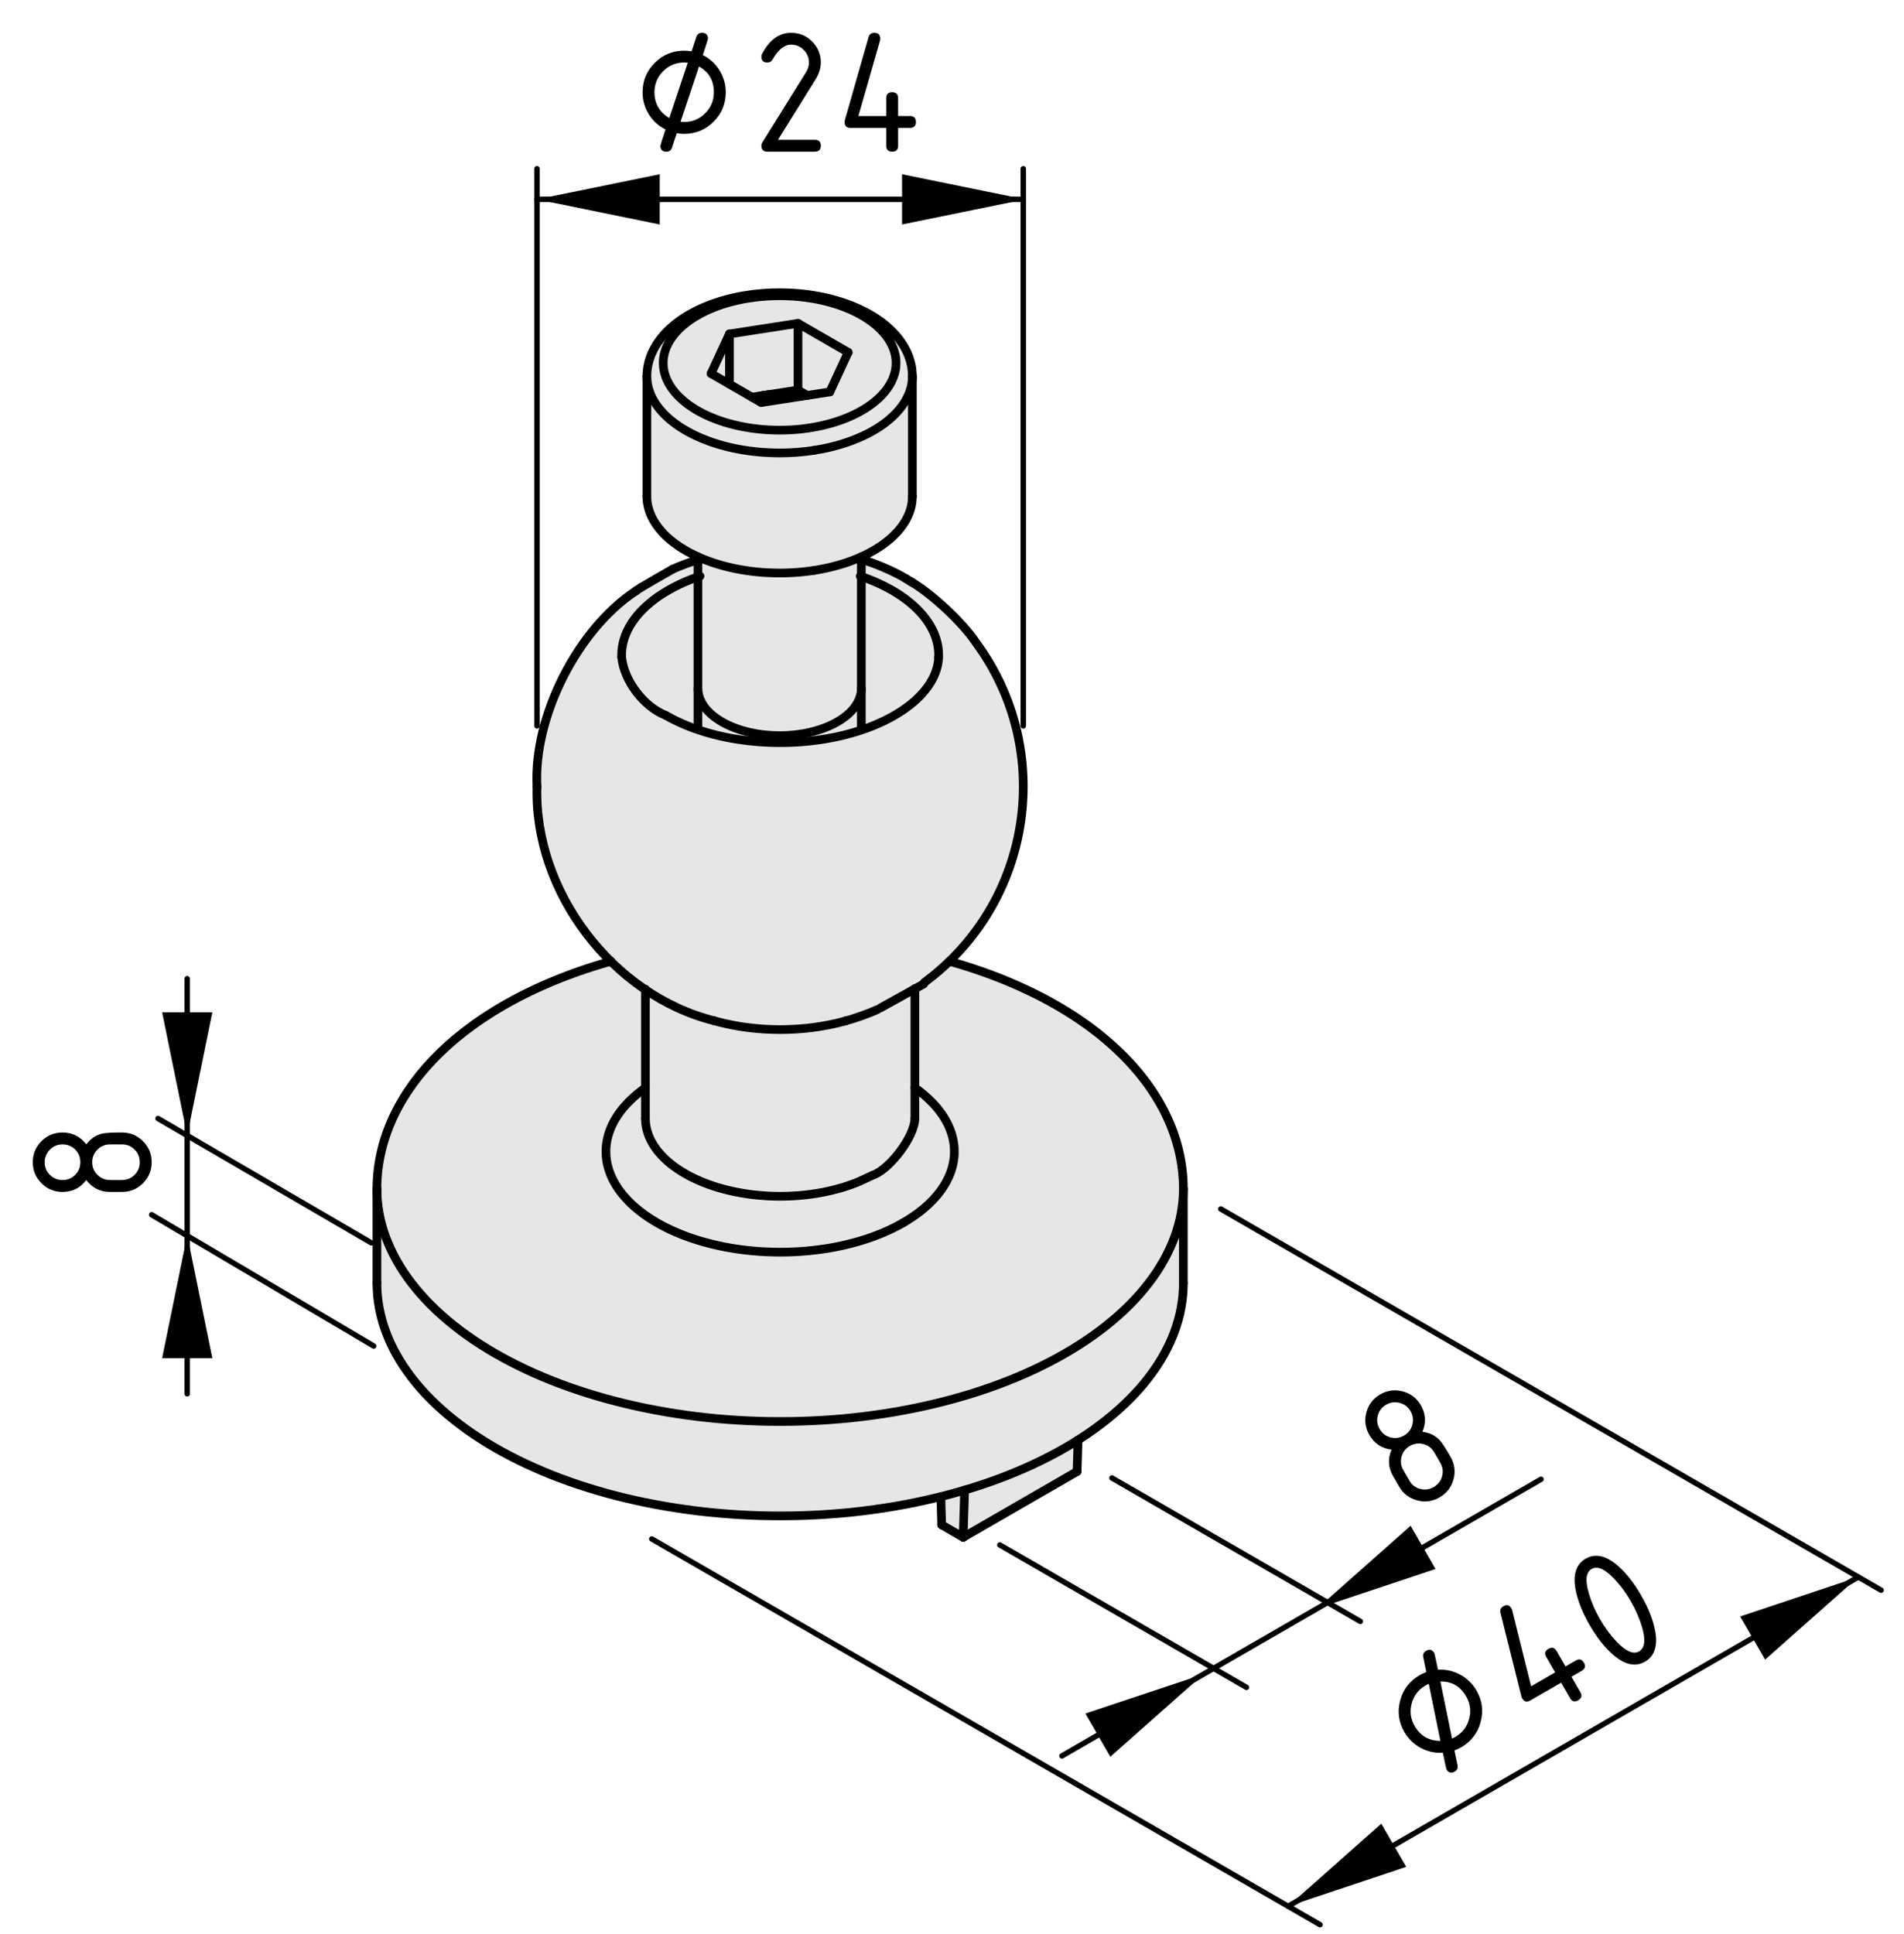 <?xml version="1.0" encoding="utf-8"?>
<!-- Generator: Adobe Illustrator 24.0.2, SVG Export Plug-In . SVG Version: 6.00 Build 0)  -->
<svg version="1.1" xmlns="http://www.w3.org/2000/svg" xmlns:xlink="http://www.w3.org/1999/xlink" x="0px" y="0px"
	 viewBox="0 0 87.764 89.124" style="enable-background:new 0 0 87.764 89.124;" xml:space="preserve">
<style type="text/css">
	.st0{fill:#E6E6E6;}
	.st1{fill:none;stroke:#000000;stroke-width:0.25;stroke-linecap:round;stroke-linejoin:round;}
	.st2{fill:none;stroke:#000000;stroke-width:0.4;stroke-linecap:round;stroke-linejoin:round;}
</style>
<g id="Grauhinterlegung">
	<path class="st0" d="M35.71,13.66c2.063-0.062,4.5,0.667,5.625,2.083
		s0.646,1.834,0.646,2.334s0.021,2.125,0.021,2.125l0.083,3c0,0-0.291,1-0.75,1.416
		c-0.458,0.417-1.583,1.125-1.583,1.125v0.009c0,0,3.542,1.501,4.583,2.959
		c1.042,1.458,2.126,3.208,2.459,4.625c0.333,1.416,0.375,3.374,0.208,4.666
		s-1.042,3.833-1.625,4.5c-0.584,0.667-1.542,1.897-1.542,1.897s2.771,0.75,4.146,1.5
		s4.98,3.603,5.688,5.228s0.958,2.959,0.958,3.542s-0.167,1.708-0.167,1.708
		l0.104,2.772c0,0-0.02,1.751-0.603,2.667c-0.583,0.916-1.585,2.437-2.626,3.353
		s-1.708,1.291-1.708,1.291l0.083,1.25l-5.271,3.147l-1.041-0.625l0.041-1.291
		c0,0-3.812,1.144-8.229,0.894s-8.375-1-10.75-2.25s-4.917-2.666-6.083-4.958
		c-1.167-2.292-1.042-3.334-1.042-4.542s0-2.625,0-2.625s-0.125-1.874,0.375-3.166
		s1.917-3.312,3.292-4.437s3.75-2.438,4.833-2.855s2.208-0.75,2.208-0.75
		s-1.874-2.084-2.458-3.667c-0.583-1.583-1.208-3.417-0.708-6.125
		s1.833-5.125,2.958-6.041c1.125-0.917,2.334-1.625,3-2.042
		c0.667-0.416,1.354-0.666,1.354-0.666l0.021,0.032c0,0-0.687-0.062-1.479-0.979
		c-0.791-0.917-0.771-1.312-0.771-1.312l-0.083-5.875c0,0,0.062-1.521,1.104-2.313
		C32.023,14.472,33.648,13.722,35.71,13.66z"/>
</g>
<g id="Bemaßung">
	<polygon points="60.725,74.127 66.169,72.311 65.021,70.32 	"/>
	<polygon points="55.475,77.158 50.031,78.974 51.18,80.964 	"/>
	<line class="st1" x1="51.255" y1="68.117" x2="62.706" y2="74.728"/>
	<line class="st1" x1="46.086" y1="71.203" x2="57.456" y2="77.766"/>
	<line class="st1" x1="48.949" y1="80.925" x2="71.035" y2="68.175"/>
	<g>
		<path d="M66.359,69.009c-0.328,0.189-0.674,0.235-1.039,0.138
			s-0.642-0.311-0.831-0.639l-0.274-0.475c-0.227-0.393-0.251-0.801-0.073-1.223
			c-0.454-0.058-0.796-0.282-1.022-0.676c-0.189-0.328-0.235-0.674-0.138-1.039
			c0.099-0.364,0.312-0.642,0.64-0.831s0.675-0.235,1.039-0.138
			c0.365,0.098,0.642,0.311,0.831,0.639c0.228,0.393,0.252,0.801,0.073,1.223
			c0.328,0.041,0.594,0.17,0.799,0.388c0.103,0.11,0.268,0.364,0.498,0.763
			c0.189,0.328,0.235,0.674,0.138,1.039C66.901,68.542,66.688,68.819,66.359,69.009z
			 M64.717,66.162c0.198-0.114,0.327-0.28,0.385-0.498
			c0.059-0.217,0.031-0.426-0.084-0.625c-0.113-0.196-0.279-0.324-0.499-0.382
			c-0.22-0.06-0.427-0.032-0.624,0.081c-0.199,0.115-0.328,0.281-0.386,0.498
			c-0.058,0.218-0.03,0.426,0.085,0.625s0.281,0.328,0.498,0.386
			C64.31,66.306,64.518,66.277,64.717,66.162z M66.086,68.534
			c0.199-0.114,0.328-0.28,0.386-0.498c0.059-0.217,0.03-0.425-0.085-0.624
			L66.113,66.938C66,66.74,65.834,66.613,65.614,66.555s-0.427-0.031-0.624,0.082
			c-0.199,0.114-0.328,0.28-0.386,0.498c-0.058,0.217-0.03,0.426,0.085,0.624
			l0.274,0.476c0.114,0.198,0.28,0.327,0.498,0.385
			C65.68,68.678,65.887,68.649,66.086,68.534z"/>
	</g>
	<line class="st1" x1="47.168" y1="33.455" x2="47.168" y2="7.775"/>
	<line class="st1" x1="24.753" y1="33.455" x2="24.753" y2="7.775"/>
	<line class="st1" x1="47.168" y1="9.188" x2="24.753" y2="9.188"/>
	<g>
		<path d="M31.196,6.141l-0.22,0.664c-0.042,0.124-0.129,0.187-0.262,0.187
			c-0.183,0-0.274-0.092-0.274-0.273c0-0.025,0.079-0.275,0.237-0.752
			c-0.327-0.163-0.585-0.398-0.774-0.705c-0.189-0.308-0.284-0.644-0.284-1.009
			c0-0.531,0.187-0.983,0.561-1.357c0.373-0.373,0.826-0.56,1.357-0.56
			c0.097,0,0.21,0.009,0.34,0.028l0.22-0.664
			c0.042-0.124,0.129-0.187,0.262-0.187c0.183,0,0.274,0.092,0.274,0.273
			c0,0.025-0.079,0.275-0.237,0.752c0.324,0.163,0.581,0.398,0.772,0.707
			c0.19,0.309,0.286,0.645,0.286,1.007c0,0.531-0.187,0.983-0.561,1.357
			c-0.373,0.373-0.826,0.56-1.357,0.56C31.417,6.169,31.304,6.16,31.196,6.141z
			 M30.851,5.438l0.851-2.548c-0.072-0.006-0.127-0.009-0.166-0.009
			c-0.379,0-0.702,0.134-0.969,0.401c-0.267,0.267-0.4,0.59-0.4,0.969
			C30.167,4.772,30.395,5.168,30.851,5.438z M31.37,5.613
			c0.066,0.006,0.122,0.009,0.166,0.009c0.379,0,0.702-0.134,0.969-0.401
			c0.267-0.267,0.4-0.59,0.4-0.969c0-0.54-0.229-0.936-0.685-1.187
			L31.37,5.613z"/>
		<path d="M36.467,1.513c0.379,0,0.702,0.134,0.969,0.4
			c0.267,0.268,0.4,0.59,0.4,0.969c0,0.261-0.083,0.523-0.249,0.789
			l-1.727,2.772H37.562c0.183,0,0.274,0.091,0.274,0.274
			c0,0.182-0.091,0.273-0.274,0.273h-2.191c-0.183,0-0.274-0.091-0.274-0.273
			c0-0.056,0.015-0.108,0.046-0.158l2.008-3.225
			c0.091-0.147,0.137-0.298,0.137-0.453c0-0.227-0.08-0.42-0.241-0.58
			c-0.161-0.161-0.354-0.241-0.581-0.241c-0.31,0-0.596,0.229-0.859,0.688
			c-0.05,0.089-0.129,0.133-0.237,0.133c-0.183,0-0.274-0.091-0.274-0.273
			c0-0.041,0.008-0.079,0.025-0.112C35.462,1.841,35.911,1.513,36.467,1.513z"/>
		<path d="M38.932,5.622c0-0.031,0.003-0.056,0.008-0.075l1.096-3.835
			c0.039-0.133,0.127-0.199,0.266-0.199c0.183,0,0.274,0.092,0.274,0.274
			c0,0.025-0.003,0.052-0.01,0.079l-0.999,3.481h1.283V4.526
			c0-0.184,0.091-0.274,0.274-0.274s0.274,0.091,0.274,0.274v0.821h0.548
			c0.183,0,0.274,0.091,0.274,0.274c0,0.182-0.091,0.273-0.274,0.273h-0.548v0.822
			c0,0.182-0.091,0.273-0.274,0.273s-0.274-0.092-0.274-0.273V5.896h-1.644
			C39.023,5.896,38.932,5.804,38.932,5.622z"/>
	</g>
	<polygon points="85.657,72.682 80.214,74.498 81.362,76.487 	"/>
	<polygon points="59.375,87.855 64.819,86.039 63.67,84.049 	"/>
	<line class="st1" x1="56.271" y1="55.719" x2="86.709" y2="73.288"/>
	<line class="st1" x1="30.043" y1="70.925" x2="60.846" y2="88.704"/>
	<line class="st1" x1="85.657" y1="72.682" x2="59.375" y2="87.855"/>
	<g>
		<path d="M67.044,80.672l0.142,0.685c0.025,0.128-0.019,0.226-0.133,0.292
			c-0.158,0.092-0.283,0.058-0.375-0.1c-0.012-0.021-0.069-0.277-0.17-0.77
			c-0.365,0.022-0.706-0.053-1.023-0.224c-0.318-0.171-0.568-0.415-0.751-0.731
			c-0.266-0.46-0.33-0.945-0.192-1.455c0.136-0.51,0.435-0.898,0.895-1.164
			c0.084-0.048,0.188-0.098,0.309-0.146L65.604,76.375
			c-0.026-0.129,0.018-0.227,0.133-0.293c0.158-0.091,0.283-0.057,0.374,0.101
			c0.013,0.021,0.069,0.277,0.171,0.769c0.362-0.02,0.702,0.055,1.022,0.227
			c0.319,0.172,0.569,0.416,0.751,0.729c0.266,0.461,0.33,0.945,0.193,1.457
			c-0.137,0.509-0.436,0.896-0.896,1.162C67.25,80.585,67.146,80.635,67.044,80.672z
			 M66.395,80.236l-0.537-2.633c-0.064,0.031-0.115,0.057-0.148,0.075
			c-0.328,0.189-0.541,0.467-0.639,0.833c-0.098,0.364-0.052,0.711,0.138,1.039
			C65.469,80.001,65.863,80.229,66.395,80.236z M66.932,80.128
			c0.061-0.028,0.109-0.054,0.147-0.076c0.328-0.189,0.542-0.467,0.639-0.832
			c0.099-0.364,0.052-0.711-0.138-1.039c-0.27-0.468-0.666-0.696-1.186-0.685
			L66.932,80.128z"/>
		<path d="M70.163,78.271c-0.016-0.027-0.024-0.049-0.03-0.069l-0.969-3.869
			c-0.033-0.134,0.011-0.235,0.131-0.305c0.158-0.092,0.283-0.058,0.374,0.101
			c0.013,0.021,0.022,0.046,0.031,0.073l0.876,3.515l1.11-0.642l-0.411-0.711
			c-0.092-0.159-0.058-0.284,0.101-0.375S71.658,75.931,71.75,76.09l0.411,0.712
			l0.475-0.274c0.157-0.091,0.282-0.059,0.374,0.101
			c0.091,0.157,0.058,0.282-0.1,0.374l-0.475,0.273l0.41,0.713
			c0.092,0.157,0.059,0.282-0.1,0.373c-0.158,0.092-0.283,0.058-0.375-0.1
			l-0.41-0.712l-1.424,0.821C70.379,78.463,70.254,78.429,70.163,78.271z"/>
		<path d="M75.646,73.523c0.326,0.566,0.539,1.096,0.638,1.588
			c0.146,0.721-0.007,1.211-0.454,1.47c-0.449,0.259-0.948,0.146-1.499-0.338
			c-0.377-0.331-0.729-0.782-1.058-1.35c-0.327-0.567-0.541-1.099-0.64-1.59
			c-0.144-0.72,0.009-1.208,0.456-1.467c0.449-0.259,0.949-0.146,1.501,0.341
			C74.968,72.51,75.319,72.958,75.646,73.523z M75.172,73.798
			c-0.227-0.394-0.482-0.738-0.768-1.038c-0.43-0.451-0.776-0.602-1.04-0.449
			c-0.261,0.151-0.304,0.527-0.126,1.127c0.119,0.404,0.289,0.799,0.51,1.182
			c0.226,0.391,0.481,0.737,0.768,1.038c0.43,0.452,0.776,0.602,1.04,0.449
			c0.264-0.151,0.308-0.526,0.131-1.126C75.569,74.583,75.397,74.188,75.172,73.798
			z"/>
	</g>
	<polygon points="8.63,52.323 9.788,46.655 7.473,46.655 	"/>
	<polygon points="8.63,56.927 7.473,62.595 9.788,62.595 	"/>
	<line class="st1" x1="17.116" y1="57.28" x2="7.282" y2="51.549"/>
	<line class="st1" x1="17.227" y1="62.034" x2="6.991" y2="55.986"/>
	<line class="st1" x1="8.63" y1="45.105" x2="8.63" y2="64.236"/>
	<g>
		<path d="M6.991,53.564c0,0.379-0.134,0.701-0.4,0.969
			c-0.268,0.268-0.59,0.4-0.969,0.4H5.073c-0.453,0-0.818-0.183-1.096-0.548
			c-0.276,0.365-0.642,0.548-1.096,0.548c-0.379,0-0.701-0.133-0.969-0.4
			c-0.267-0.268-0.4-0.59-0.4-0.969s0.134-0.703,0.4-0.97
			c0.268-0.267,0.59-0.4,0.969-0.4c0.454,0,0.819,0.183,1.096,0.548
			c0.199-0.263,0.444-0.429,0.735-0.498c0.146-0.033,0.449-0.05,0.909-0.05
			c0.379,0,0.701,0.134,0.969,0.4C6.857,52.861,6.991,53.186,6.991,53.564z
			 M3.704,53.564c0-0.23-0.079-0.424-0.238-0.584
			c-0.159-0.158-0.354-0.238-0.584-0.238c-0.227,0-0.42,0.08-0.58,0.24
			c-0.161,0.161-0.241,0.354-0.241,0.582c0,0.229,0.079,0.424,0.238,0.582
			c0.159,0.16,0.354,0.239,0.583,0.239c0.23,0,0.425-0.079,0.584-0.239
			C3.625,53.988,3.704,53.793,3.704,53.564z M6.443,53.564
			c0-0.23-0.079-0.424-0.238-0.584c-0.159-0.158-0.354-0.238-0.583-0.238H5.073
			c-0.227,0-0.42,0.08-0.58,0.24c-0.161,0.161-0.241,0.354-0.241,0.582
			c0,0.229,0.079,0.424,0.238,0.582c0.159,0.16,0.354,0.239,0.583,0.239h0.549
			c0.229,0,0.424-0.079,0.583-0.239C6.364,53.988,6.443,53.793,6.443,53.564z"/>
	</g>
	<polygon points="24.742,9.188 30.41,10.346 30.41,8.031 	"/>
	<polygon points="47.248,9.188 41.58,8.031 41.58,10.346 	"/>
</g>
<g id="Ebene_1">
	<g id="ARC">
		<path class="st2" d="M29.308,27.237c-2.687,1.762-4.733,5.811-4.555,9.019"/>
	</g>
	<g id="ARC_1_">
		<path class="st2" d="M38.982,47.049c0.386-0.099,1.101-0.354,1.462-0.521"/>
	</g>
	<g id="ARC_2_">
		<path class="st2" d="M24.753,36.257c-0.146,4.833,3.492,9.63,8.185,10.792"/>
	</g>
	<g id="LWPOLYLINE">
		<polyline class="st2" points="43.264,30.293 43.263,30.334 43.252,30.447 43.236,30.561 
			43.215,30.673 43.187,30.786 43.153,30.897 43.113,31.008 43.068,31.118 
			43.018,31.227 42.961,31.335 42.899,31.442 42.832,31.549 42.759,31.654 
			42.681,31.758 42.598,31.861 42.509,31.963 42.415,32.064 42.316,32.164 
			42.212,32.262 42.103,32.358 41.988,32.453 41.869,32.546 41.745,32.638 
			41.616,32.728 41.482,32.816 41.344,32.902 41.201,32.986 41.054,33.068 
			40.903,33.147 40.748,33.225 40.588,33.3 40.425,33.372 40.257,33.442 
			40.086,33.51 39.912,33.574 39.734,33.636 39.554,33.695 39.37,33.752 
			39.183,33.805 38.993,33.855 38.801,33.902 38.606,33.947 38.41,33.988 
			38.21,34.025 38.01,34.061 37.807,34.092 37.603,34.12 37.397,34.146 
			37.19,34.167 36.982,34.185 36.773,34.2 36.564,34.211 36.354,34.22 
			36.144,34.224 35.933,34.226 35.723,34.223 35.512,34.218 35.303,34.209 
			35.093,34.196 34.885,34.181 34.677,34.161 34.47,34.139 34.265,34.113 
			34.061,34.084 33.859,34.052 33.658,34.017 33.46,33.978 33.264,33.936 
			33.069,33.891 32.878,33.843 32.689,33.791 32.503,33.737 32.319,33.68 
			32.14,33.62 31.962,33.558 31.789,33.492 31.619,33.424 31.453,33.354 
			31.291,33.28 31.132,33.205 30.978,33.127 30.828,33.047 30.697,32.974 		"/>
	</g>
	<g id="ARC_3_">
		<path class="st2" d="M28.657,30.296c0.109,1.086,1.022,2.284,2.041,2.677"/>
	</g>
	<g id="ARC_4_">
		<path class="st2" d="M41.762,26.67c-0.502-0.315-1.503-0.745-2.078-0.892"/>
	</g>
	<g id="ARC_5_">
		<path class="st2" d="M32.238,25.778c-0.327,0.089-0.933,0.314-1.239,0.458"/>
	</g>
	<g id="LINE">
		<line class="st2" x1="40.58" y1="46.455" x2="42.58" y2="45.346"/>
	</g>
	<g id="ARC_6_">
		<path class="st2" d="M42.612,45.276c4.981-3.674,6.041-10.69,2.368-15.671
			c-0.623-0.931-2.056-2.265-3.029-2.82"/>
	</g>
	<g id="LWPOLYLINE_1_">
		<polyline class="st2" points="54.545,54.785 54.545,54.696 54.54,54.484 54.528,54.272 
			54.511,54.061 54.486,53.849 54.457,53.638 54.421,53.428 54.38,53.217 
			54.332,53.008 54.278,52.798 54.219,52.59 54.152,52.382 54.081,52.175 
			54.003,51.969 53.919,51.763 53.829,51.559 53.733,51.354 53.631,51.152 
			53.523,50.95 53.409,50.75 53.29,50.552 53.164,50.354 53.032,50.158 
			52.895,49.963 52.751,49.771 52.602,49.579 52.447,49.389 52.286,49.201 
			52.12,49.016 51.948,48.832 51.771,48.65 51.588,48.471 51.399,48.293 
			51.206,48.118 51.008,47.946 50.804,47.776 50.596,47.608 50.382,47.443 
			50.163,47.281 49.94,47.122 49.712,46.965 49.48,46.812 49.243,46.66 
			49.002,46.512 48.77,46.374 48.715,46.343 48.582,46.267 48.33,46.127 
			48.074,45.989 47.813,45.855 47.55,45.725 47.282,45.598 47.012,45.473 
			46.736,45.352 46.459,45.233 46.178,45.118 45.893,45.007 45.605,44.898 
			45.315,44.794 45.022,44.692 44.726,44.594 44.427,44.499 44.125,44.408 
			43.821,44.32 43.76,44.303 		"/>
	</g>
	<g id="LWPOLYLINE_2_">
		<polyline class="st2" points="28.163,44.303 27.911,44.374 27.609,44.464 27.309,44.558 
			27.012,44.654 26.717,44.755 26.425,44.858 26.137,44.966 25.851,45.075 
			25.568,45.189 25.289,45.306 25.013,45.426 24.741,45.55 24.472,45.676 
			24.207,45.806 23.945,45.938 23.687,46.074 23.433,46.214 23.183,46.355 
			22.937,46.501 22.695,46.649 22.458,46.801 22.224,46.954 21.996,47.111 
			21.771,47.271 21.552,47.434 21.337,47.599 21.127,47.767 20.923,47.937 
			20.723,48.111 20.528,48.286 20.339,48.465 20.155,48.646 19.976,48.828 
			19.803,49.013 19.636,49.2 19.474,49.39 19.317,49.58 19.167,49.773 
			19.022,49.968 18.884,50.165 18.751,50.362 18.625,50.562 18.504,50.763 
			18.389,50.966 18.281,51.169 18.178,51.373 18.082,51.579 17.992,51.786 
			17.908,51.993 17.831,52.201 17.759,52.41 17.693,52.62 17.634,52.83 
			17.581,53.041 17.534,53.252 17.493,53.463 17.458,53.675 17.429,53.887 
			17.407,54.099 17.39,54.311 17.379,54.523 17.375,54.735 17.375,54.785 		"/>
	</g>
	<g id="LINE_1_">
		<line class="st2" x1="54.546" y1="59.135" x2="54.546" y2="54.784"/>
	</g>
	<g id="LINE_2_">
		<line class="st2" x1="17.375" y1="54.784" x2="17.375" y2="59.135"/>
	</g>
	<g id="LINE_3_">
		<line class="st2" x1="29.75" y1="45.586" x2="29.75" y2="51.549"/>
	</g>
	<g id="LINE_4_">
		<line class="st2" x1="42.171" y1="51.549" x2="42.171" y2="45.559"/>
	</g>
	<g id="LWPOLYLINE_4_">
		<polyline class="st2" points="29.308,27.237 29.416,27.161 29.548,27.075 		"/>
	</g>
	<g id="LINE_57_">
		<line class="st2" x1="38.982" y1="47.049" x2="38.979" y2="47.05"/>
	</g>
	<g id="LINE_58_">
		<line class="st2" x1="32.938" y1="47.049" x2="32.908" y2="47.041"/>
	</g>
	<g id="LINE_59_">
		<line class="st2" x1="43.265" y1="30.293" x2="43.265" y2="30.296"/>
	</g>
	<g id="ARC_7_">
		<path class="st2" d="M42.059,26.855c-0.072-0.048-0.217-0.139-0.292-0.183"/>
	</g>
	<g id="ARC_8_">
		<path class="st2" d="M30.999,26.236c-0.365,0.207-1.089,0.625-1.451,0.839"/>
	</g>
	<g id="LWPOLYLINE_8_">
		<polyline class="st2" points="54.546,59.135 54.539,59.416 54.521,59.696 54.488,59.977 
			54.444,60.257 54.387,60.535 54.316,60.813 54.234,61.09 54.14,61.365 
			54.032,61.64 53.912,61.912 53.78,62.183 53.636,62.45 53.479,62.717 
			53.312,62.979 53.131,63.241 52.938,63.499 52.735,63.754 52.52,64.006 
			52.293,64.255 52.056,64.499 51.807,64.741 51.547,64.979 51.277,65.212 
			50.996,65.441 50.705,65.666 50.404,65.887 50.093,66.103 49.771,66.314 
			49.441,66.521 49.103,66.722 48.754,66.918 48.396,67.108 48.03,67.293 
			47.656,67.473 47.274,67.646 46.885,67.815 46.487,67.978 46.083,68.133 
			45.671,68.283 45.253,68.427 44.829,68.563 44.398,68.694 43.961,68.819 
			43.52,68.937 43.073,69.047 42.621,69.151 42.164,69.249 41.704,69.339 
			41.239,69.422 40.771,69.498 40.299,69.567 39.824,69.63 39.347,69.685 
			38.868,69.732 38.386,69.772 37.903,69.806 37.418,69.831 36.933,69.85 
			36.447,69.86 35.96,69.864 35.474,69.86 34.988,69.85 34.502,69.831 
			34.018,69.806 33.535,69.772 33.053,69.732 32.573,69.685 32.096,69.63 
			31.622,69.567 31.15,69.498 30.682,69.422 30.217,69.339 29.756,69.249 
			29.3,69.151 28.848,69.047 28.401,68.937 27.959,68.819 27.523,68.694 
			27.092,68.563 26.667,68.427 26.25,68.283 25.838,68.133 25.434,67.978 
			25.036,67.815 24.646,67.646 24.264,67.473 23.89,67.293 23.524,67.108 
			23.167,66.918 22.818,66.722 22.479,66.521 22.149,66.314 21.828,66.103 
			21.517,65.887 21.216,65.666 20.924,65.441 20.644,65.212 20.374,64.979 
			20.114,64.741 19.865,64.499 19.627,64.255 19.401,64.006 19.186,63.754 
			18.982,63.499 18.79,63.241 18.609,62.979 18.441,62.717 18.285,62.45 
			18.14,62.183 18.008,61.912 17.889,61.64 17.781,61.365 17.686,61.09 
			17.604,60.813 17.534,60.535 17.477,60.257 17.432,59.977 17.4,59.696 
			17.381,59.416 17.375,59.135 		"/>
	</g>
	<g id="LINE_62_">
		<line class="st2" x1="49.691" y1="66.365" x2="49.647" y2="67.818"/>
	</g>
	<g id="LINE_63_">
		<line class="st2" x1="49.647" y1="67.818" x2="44.397" y2="70.849"/>
	</g>
	<g id="LINE_64_">
		<line class="st2" x1="44.464" y1="68.675" x2="44.397" y2="70.849"/>
	</g>
	<g id="LINE_65_">
		<line class="st2" x1="44.397" y1="70.849" x2="43.406" y2="70.277"/>
	</g>
	<g id="LINE_66_">
		<line class="st2" x1="43.406" y1="70.277" x2="43.368" y2="68.975"/>
	</g>
	<g id="LWPOLYLINE_28_">
		<polyline class="st2" points="54.546,54.785 54.539,55.065 54.521,55.346 54.488,55.626 
			54.444,55.906 54.387,56.185 54.316,56.463 54.234,56.74 54.14,57.016 
			54.032,57.289 53.912,57.562 53.78,57.832 53.636,58.1 53.479,58.366 
			53.312,58.63 53.131,58.891 52.938,59.148 52.735,59.403 52.52,59.655 
			52.293,59.904 52.056,60.149 51.807,60.391 51.547,60.628 51.277,60.861 
			50.996,61.091 50.705,61.316 50.404,61.536 50.093,61.753 49.771,61.964 
			49.441,62.17 49.103,62.371 48.754,62.567 48.396,62.758 48.03,62.943 
			47.656,63.123 47.274,63.297 46.885,63.465 46.487,63.627 46.083,63.783 
			45.671,63.933 45.253,64.076 44.829,64.214 44.398,64.344 43.961,64.469 
			43.52,64.586 43.073,64.697 42.621,64.801 42.164,64.898 41.704,64.988 
			41.239,65.072 40.771,65.148 40.299,65.217 39.824,65.279 39.347,65.334 
			38.868,65.382 38.386,65.422 37.903,65.455 37.418,65.48 36.933,65.499 
			36.447,65.51 35.96,65.514 35.474,65.51 34.988,65.499 34.502,65.48 
			34.018,65.455 33.535,65.422 33.053,65.382 32.573,65.334 32.096,65.279 
			31.622,65.217 31.15,65.148 30.682,65.072 30.217,64.988 29.756,64.898 
			29.3,64.801 28.848,64.697 28.401,64.586 27.959,64.469 27.523,64.344 
			27.092,64.214 26.667,64.076 26.25,63.933 25.838,63.783 25.434,63.627 
			25.036,63.465 24.646,63.297 24.264,63.123 23.89,62.943 23.524,62.758 
			23.167,62.567 22.818,62.371 22.479,62.17 22.149,61.964 21.828,61.753 
			21.517,61.536 21.216,61.316 20.924,61.091 20.644,60.861 20.374,60.628 
			20.114,60.391 19.865,60.149 19.627,59.904 19.401,59.655 19.186,59.403 
			18.982,59.148 18.79,58.891 18.609,58.63 18.441,58.366 18.285,58.1 
			18.14,57.832 18.008,57.562 17.889,57.289 17.781,57.016 17.686,56.74 
			17.604,56.463 17.534,56.185 17.477,55.906 17.432,55.626 17.4,55.346 
			17.381,55.065 17.375,54.785 		"/>
	</g>
	<g id="LWPOLYLINE_29_">
		<polyline class="st2" points="41.638,56.351 41.471,56.444 41.298,56.536 41.122,56.624 
			40.94,56.709 40.755,56.791 40.566,56.87 40.373,56.946 40.176,57.019 
			39.975,57.088 39.771,57.153 39.564,57.216 39.354,57.274 39.141,57.329 
			38.925,57.381 38.707,57.429 38.486,57.474 38.263,57.514 38.039,57.551 
			37.812,57.584 37.584,57.612 37.354,57.638 37.124,57.659 36.893,57.677 
			36.66,57.69 36.427,57.7 36.194,57.706 35.96,57.708 35.727,57.706 
			35.494,57.7 35.261,57.69 35.028,57.677 34.796,57.659 34.566,57.638 
			34.336,57.612 34.108,57.584 33.882,57.551 33.657,57.514 33.435,57.474 
			33.214,57.429 32.996,57.381 32.78,57.329 32.567,57.274 32.356,57.216 
			32.149,57.153 31.945,57.088 31.745,57.019 31.548,56.946 31.354,56.87 
			31.166,56.791 30.98,56.709 30.799,56.624 30.622,56.536 30.45,56.444 
			30.283,56.351 30.12,56.254 29.962,56.154 29.809,56.053 29.662,55.948 
			29.52,55.841 29.383,55.731 29.251,55.62 29.126,55.507 29.006,55.391 
			28.893,55.273 28.785,55.153 28.683,55.032 28.587,54.909 28.498,54.784 
			28.415,54.658 28.338,54.531 28.268,54.402 28.204,54.272 28.147,54.142 
			28.097,54.011 28.053,53.878 28.016,53.745 27.985,53.611 27.961,53.477 
			27.944,53.343 27.934,53.208 27.931,53.073 27.934,52.938 27.944,52.804 
			27.961,52.669 27.985,52.535 28.016,52.401 28.053,52.269 28.097,52.136 
			28.147,52.004 28.204,51.873 28.268,51.743 28.338,51.615 28.415,51.487 
			28.498,51.361 28.587,51.237 28.683,51.114 28.785,50.992 28.893,50.873 
			29.006,50.755 29.126,50.64 29.251,50.525 29.383,50.414 29.52,50.305 
			29.662,50.198 29.75,50.135 		"/>
	</g>
	<g id="LWPOLYLINE_30_">
		<polyline class="st2" points="42.171,50.135 42.259,50.198 42.401,50.305 42.538,50.414 
			42.669,50.525 42.794,50.64 42.914,50.755 43.028,50.873 43.136,50.992 
			43.238,51.114 43.333,51.237 43.423,51.361 43.506,51.487 43.583,51.615 
			43.653,51.743 43.716,51.873 43.773,52.004 43.824,52.136 43.868,52.269 
			43.905,52.401 43.936,52.535 43.959,52.669 43.977,52.804 43.987,52.938 
			43.99,53.073 43.987,53.208 43.977,53.343 43.959,53.477 43.936,53.611 
			43.905,53.745 43.868,53.878 43.824,54.011 43.773,54.142 43.716,54.272 
			43.653,54.402 43.583,54.531 43.506,54.658 43.423,54.784 43.333,54.909 
			43.238,55.032 43.136,55.153 43.028,55.273 42.914,55.391 42.794,55.507 
			42.669,55.62 42.538,55.731 42.401,55.841 42.259,55.948 42.111,56.053 
			41.958,56.154 41.801,56.254 41.638,56.351 		"/>
	</g>
	<g id="LWPOLYLINE_31_">
		<polyline class="st2" points="38.979,47.05 38.979,47.05 38.783,47.103 38.583,47.152 
			38.381,47.197 38.177,47.239 37.971,47.277 37.763,47.312 37.552,47.343 
			37.341,47.37 37.127,47.393 36.913,47.412 36.698,47.427 36.482,47.438 
			36.266,47.446 36.049,47.449 35.833,47.449 35.616,47.445 35.399,47.437 
			35.184,47.425 34.969,47.409 34.755,47.389 34.542,47.365 34.331,47.338 
			34.121,47.307 33.913,47.271 33.707,47.232 33.503,47.189 33.301,47.144 
			33.103,47.094 32.938,47.049 		"/>
	</g>
	<g id="LWPOLYLINE_32_">
		<polyline class="st2" points="39.654,26.553 39.827,26.613 40.014,26.683 40.196,26.755 
			40.375,26.831 40.55,26.91 40.72,26.992 40.886,27.077 41.048,27.164 
			41.205,27.255 41.356,27.348 41.503,27.444 41.646,27.542 41.782,27.643 
			41.914,27.746 42.039,27.852 42.159,27.959 42.274,28.069 42.383,28.181 
			42.485,28.294 42.582,28.409 42.673,28.526 42.757,28.645 42.835,28.764 
			42.907,28.885 42.973,29.008 43.032,29.131 43.084,29.255 43.13,29.38 
			43.169,29.507 43.202,29.633 43.229,29.76 43.248,29.888 43.26,30.016 
			43.266,30.144 43.265,30.271 43.265,30.293 		"/>
	</g>
	<g id="LWPOLYLINE_33_">
		<polyline class="st2" points="28.656,30.296 28.654,30.176 28.658,30.048 28.669,29.92 
			28.687,29.792 28.711,29.665 28.742,29.538 28.78,29.412 28.824,29.287 
			28.875,29.162 28.933,29.038 28.996,28.916 29.066,28.794 29.143,28.674 
			29.226,28.556 29.315,28.438 29.411,28.323 29.512,28.208 29.619,28.097 
			29.732,27.986 29.851,27.878 29.976,27.772 30.105,27.668 30.241,27.567 
			30.381,27.468 30.527,27.372 30.678,27.278 30.833,27.187 30.994,27.098 
			31.159,27.013 31.328,26.93 31.501,26.85 31.679,26.774 31.861,26.7 
			32.046,26.63 32.235,26.563 32.267,26.553 		"/>
	</g>
	<g id="LWPOLYLINE_34_">
		<polyline class="st2" points="29.75,51.549 29.752,51.648 29.761,51.767 29.777,51.885 
			29.799,52.002 29.829,52.119 29.865,52.235 29.907,52.351 29.956,52.465 
			30.012,52.578 30.074,52.691 30.142,52.803 30.217,52.912 30.297,53.021 
			30.385,53.128 30.478,53.232 30.577,53.336 30.682,53.437 30.792,53.537 
			30.908,53.634 31.03,53.729 31.157,53.821 31.289,53.911 31.427,53.999 
			31.569,54.084 31.716,54.166 31.867,54.245 32.023,54.321 32.184,54.395 
			32.348,54.465 32.516,54.532 32.688,54.596 32.864,54.656 33.042,54.714 
			33.225,54.768 33.41,54.817 33.598,54.864 33.788,54.907 33.981,54.946 
			34.176,54.982 34.373,55.015 34.571,55.043 34.771,55.067 34.973,55.088 
			35.175,55.104 35.378,55.118 35.582,55.127 35.786,55.133 35.991,55.134 
			36.195,55.131 36.399,55.125 36.603,55.114 36.806,55.101 37.008,55.082 
			37.209,55.061 37.409,55.035 37.607,55.006 37.803,54.973 37.998,54.936 
			38.189,54.895 38.379,54.851 38.566,54.803 38.75,54.752 38.932,54.697 
			39.109,54.639 39.284,54.577 39.455,54.513 39.622,54.444 40.236,54.158 		"/>
	</g>
	<g id="ARC_31_">
		<path class="st2" d="M40.283,54.143c0.766-0.312,1.88-1.773,1.888-2.594"/>
	</g>
	<g id="Schraube_1_">
		<g id="LWPOLYLINE_38_">
			<polyline class="st2" points="42.055,17.342 42.056,17.328 42.052,17.204 42.042,17.081 
				42.027,16.958 42.005,16.835 41.977,16.713 41.943,16.592 41.904,16.472 
				41.859,16.352 41.807,16.233 41.75,16.116 41.687,16 41.618,15.884 
				41.542,15.771 41.462,15.658 41.375,15.548 41.283,15.439 41.185,15.332 
				41.082,15.228 40.973,15.125 40.859,15.025 40.74,14.927 40.617,14.832 
				40.488,14.74 40.354,14.65 40.216,14.564 40.074,14.48 39.927,14.4 
				39.778,14.323 39.625,14.249 39.466,14.178 39.306,14.111 39.143,14.046 
				38.976,13.986 38.806,13.928 38.634,13.875 38.46,13.824 38.283,13.777 
				38.104,13.733 37.923,13.694 37.74,13.657 37.556,13.625 37.37,13.595 
				37.182,13.569 36.994,13.547 36.804,13.529 36.615,13.515 36.423,13.503 
				36.232,13.496 36.041,13.492 35.849,13.492 35.658,13.496 35.466,13.502 
				35.275,13.513 35.085,13.528 34.896,13.546 34.707,13.567 34.52,13.593 
				34.333,13.622 34.149,13.654 33.966,13.69 33.785,13.73 33.605,13.773 
				33.429,13.82 33.253,13.87 33.082,13.923 32.912,13.98 32.745,14.041 
				32.581,14.105 32.419,14.172 32.262,14.243 32.108,14.316 31.958,14.394 
				31.81,14.474 31.667,14.558 31.529,14.644 31.394,14.734 31.265,14.827 
				31.139,14.922 31.019,15.021 30.904,15.122 30.792,15.226 30.688,15.332 
				30.589,15.44 30.496,15.551 30.408,15.663 30.326,15.778 30.25,15.894 
				30.179,16.012 30.116,16.13 30.058,16.25 30.007,16.371 29.961,16.493 
				29.922,16.616 29.89,16.738 29.863,16.862 29.843,16.985 29.828,17.109 
				29.82,17.233 29.818,17.341 			"/>
		</g>
		<g id="LINE_106_">
			<line class="st2" x1="29.818" y1="17.342" x2="29.818" y2="22.877"/>
		</g>
		<g id="LINE_105_">
			<line class="st2" x1="42.056" y1="22.877" x2="42.056" y2="17.342"/>
		</g>
		<g id="LINE_104_">
			<line class="st2" x1="32.171" y1="25.661" x2="32.171" y2="33.564"/>
		</g>
		<g id="LINE_98_">
			<line class="st2" x1="39.703" y1="33.627" x2="39.703" y2="25.661"/>
		</g>
		<g id="LWPOLYLINE_37_">
			<polyline class="st2" points="37.52,26.289 37.714,26.257 37.908,26.221 38.097,26.182 
				38.287,26.139 38.472,26.092 38.654,26.041 38.833,25.988 39.011,25.932 
				39.183,25.871 39.353,25.807 39.519,25.74 39.681,25.67 39.839,25.597 
				39.994,25.521 40.142,25.442 40.287,25.361 40.427,25.276 40.562,25.189 
				40.692,25.1 40.816,25.008 40.936,24.914 41.05,24.817 41.158,24.718 
				41.261,24.618 41.357,24.515 41.449,24.411 41.533,24.305 41.612,24.197 
				41.685,24.088 41.751,23.978 41.81,23.866 41.865,23.753 41.912,23.64 
				41.952,23.525 41.986,23.41 42.013,23.294 42.033,23.178 42.046,23.062 
				42.054,22.945 42.056,22.877 			"/>
		</g>
		<g id="LWPOLYLINE_10_">
			<polyline class="st2" points="29.818,22.877 29.818,22.925 29.824,23.042 29.837,23.159 
				29.857,23.275 29.882,23.391 29.916,23.506 29.955,23.621 30,23.734 
				30.052,23.847 30.112,23.959 30.177,24.07 30.249,24.179 30.326,24.287 
				30.41,24.393 30.5,24.498 30.595,24.601 30.697,24.702 30.804,24.801 
				30.917,24.897 31.037,24.992 31.16,25.084 31.289,25.175 31.423,25.262 
				31.562,25.347 31.707,25.429 31.855,25.508 32.007,25.585 32.166,25.658 
				32.326,25.729 32.492,25.797 32.661,25.86 32.833,25.922 33.009,25.979 
				33.189,26.033 33.371,26.084 33.556,26.131 33.744,26.175 33.933,26.215 
				34.126,26.251 34.32,26.283 34.516,26.312 34.714,26.338 34.913,26.359 
				35.113,26.377 35.314,26.391 35.515,26.4 35.717,26.406 35.919,26.409 
				36.123,26.408 36.324,26.402 36.526,26.393 36.726,26.379 36.927,26.363 
				37.126,26.342 37.324,26.317 37.52,26.289 			"/>
		</g>
		<g id="LINE_97_">
			<line class="st2" x1="39.097" y1="16.238" x2="36.783" y2="14.903"/>
		</g>
		<g id="LINE_96_">
			<line class="st2" x1="36.783" y1="14.903" x2="33.623" y2="15.392"/>
		</g>
		<g id="LINE_95_">
			<line class="st2" x1="32.776" y1="17.216" x2="33.623" y2="15.392"/>
		</g>
		<g id="LINE_94_">
			<line class="st2" x1="35.089" y1="18.552" x2="32.776" y2="17.216"/>
		</g>
		<g id="LINE_93_">
			<line class="st2" x1="35.089" y1="18.552" x2="38.25" y2="18.063"/>
		</g>
		<g id="LINE_92_">
			<line class="st2" x1="39.097" y1="16.238" x2="38.25" y2="18.063"/>
		</g>
		<g id="LINE_91_">
			<line class="st2" x1="33.623" y1="17.705" x2="33.623" y2="15.392"/>
		</g>
		<g id="ARC_12_">
			<path class="st2" d="M35.203,18.222c-0.129,0.017-0.373,0.07-0.498,0.107"/>
		</g>
		<g id="ARC_13_">
			<path class="st2" d="M36.921,18.269c-0.449-0.116-1.264-0.138-1.719-0.046"/>
		</g>
		<g id="LINE_90_">
			<line class="st2" x1="37.21" y1="18.224" x2="36.783" y2="17.978"/>
		</g>
		<g id="LINE_89_">
			<line class="st2" x1="36.783" y1="17.978" x2="36.783" y2="14.903"/>
		</g>
		<g id="LWPOLYLINE_9_">
			<polyline class="st2" points="32.299,32.292 32.343,32.38 32.394,32.467 32.451,32.553 
				32.515,32.637 32.583,32.719 32.66,32.8 32.74,32.879 32.827,32.955 
				32.919,33.029 33.017,33.102 33.12,33.172 33.228,33.239 33.34,33.304 
				33.458,33.365 33.58,33.424 33.705,33.48 33.835,33.533 33.968,33.582 
				34.105,33.629 34.246,33.672 34.389,33.711 34.535,33.747 34.684,33.779 
				34.834,33.809 34.988,33.833 35.142,33.854 35.298,33.871 35.455,33.885 
				35.613,33.895 35.771,33.9 35.929,33.904 36.088,33.902 36.248,33.896 
				36.405,33.887 36.562,33.873 36.718,33.855 36.873,33.835 37.025,33.811 
				37.177,33.781 37.326,33.75 37.472,33.715 37.615,33.676 37.755,33.633 
				37.893,33.586 38.027,33.537 38.158,33.484 38.284,33.43 38.406,33.371 
				38.523,33.309 38.636,33.244 38.745,33.178 38.847,33.107 38.946,33.036 
				39.039,32.961 39.126,32.885 39.208,32.807 39.283,32.726 39.353,32.644 
				39.417,32.56 39.474,32.475 39.525,32.387 39.57,32.299 39.609,32.211 
				39.64,32.121 39.666,32.03 39.685,31.939 39.697,31.848 39.702,31.756 
				39.703,31.729 			"/>
		</g>
		<g id="ARC_10_">
			<path class="st2" d="M32.171,31.729c-0.008,0.158,0.053,0.423,0.128,0.562"/>
		</g>
		<g id="LINE_61_">
			<line class="st2" x1="36.783" y1="17.978" x2="35.203" y2="18.222"/>
		</g>
		<g id="LINE_60_">
			<line class="st2" x1="35.203" y1="18.222" x2="34.664" y2="18.306"/>
		</g>
		<g id="LWPOLYLINE_7_">
			<polyline class="st2" points="42.056,17.342 42.054,17.411 42.046,17.527 42.033,17.644 
				42.013,17.76 41.986,17.875 41.952,17.991 41.912,18.105 41.865,18.219 
				41.81,18.332 41.751,18.443 41.685,18.554 41.612,18.663 41.533,18.77 
				41.449,18.876 41.357,18.98 41.261,19.083 41.158,19.184 41.05,19.282 
				40.936,19.379 40.816,19.473 40.692,19.565 40.562,19.655 40.427,19.742 
				40.287,19.826 40.142,19.908 39.994,19.987 39.839,20.063 39.681,20.136 
				39.519,20.206 39.353,20.272 39.183,20.336 39.011,20.396 38.833,20.454 
				38.654,20.507 38.472,20.557 38.287,20.604 38.097,20.647 37.908,20.687 
				37.714,20.722 37.52,20.754 			"/>
		</g>
		<g id="LWPOLYLINE_6_">
			<polyline class="st2" points="37.52,20.754 37.324,20.783 37.126,20.807 36.927,20.828 
				36.726,20.845 36.526,20.858 36.324,20.868 36.123,20.873 35.919,20.875 
				35.717,20.873 35.515,20.866 35.314,20.856 35.113,20.843 34.913,20.825 
				34.714,20.804 34.516,20.778 34.32,20.749 34.126,20.717 33.933,20.68 
				33.744,20.64 33.556,20.597 33.371,20.549 33.189,20.499 33.009,20.444 
				32.833,20.387 32.661,20.326 32.492,20.262 32.326,20.194 32.166,20.124 
				32.007,20.05 31.855,19.974 31.707,19.895 31.562,19.812 31.423,19.728 
				31.289,19.64 31.16,19.55 31.037,19.458 30.917,19.363 30.804,19.266 
				30.697,19.167 30.595,19.066 30.5,18.963 30.41,18.858 30.326,18.752 
				30.249,18.645 30.177,18.535 30.112,18.425 30.052,18.313 30,18.2 
				29.955,18.086 29.916,17.972 29.882,17.856 29.857,17.741 29.837,17.625 
				29.824,17.508 29.818,17.391 29.818,17.341 			"/>
		</g>
		<g id="LWPOLYLINE_5_">
			<polyline class="st2" points="37.326,19.719 37.507,19.689 37.687,19.655 37.865,19.618 
				38.041,19.577 38.214,19.532 38.384,19.484 38.55,19.433 38.714,19.377 
				38.875,19.319 39.031,19.258 39.184,19.193 39.333,19.125 39.478,19.055 
				39.618,18.981 39.753,18.905 39.884,18.826 40.009,18.744 40.13,18.66 
				40.246,18.573 40.356,18.484 40.46,18.393 40.56,18.3 40.653,18.205 
				40.74,18.107 40.822,18.009 40.897,17.909 40.966,17.807 41.029,17.704 
				41.085,17.599 41.136,17.494 41.179,17.387 41.216,17.28 41.247,17.172 
				41.271,17.064 41.289,16.955 41.298,16.846 41.302,16.736 41.3,16.627 
				41.291,16.518 41.274,16.409 41.251,16.3 41.222,16.192 41.185,16.085 
				41.143,15.979 41.094,15.873 41.039,15.769 40.977,15.665 40.909,15.563 
				40.834,15.462 40.754,15.363 40.667,15.266 40.576,15.17 40.478,15.077 
				40.375,14.985 40.265,14.896 40.15,14.809 40.031,14.725 39.906,14.643 
				39.775,14.563 39.64,14.486 39.501,14.412 39.357,14.341 39.209,14.272 
				39.057,14.208 38.902,14.146 38.742,14.086 38.578,14.031 38.412,13.979 
				38.242,13.93 38.07,13.885 37.894,13.843 37.717,13.805 37.538,13.771 
				37.356,13.74 37.172,13.713 36.988,13.689 36.8,13.67 36.613,13.654 
				36.425,13.643 36.236,13.634 36.046,13.63 35.857,13.63 35.668,13.634 
				35.48,13.641 35.291,13.652 35.103,13.667 34.917,13.686 34.732,13.709 
				34.548,13.735 34.366,13.766 34.185,13.799 34.007,13.837 33.832,13.878 
				33.66,13.922 33.49,13.971 33.322,14.022 33.158,14.077 32.998,14.135 
				32.841,14.197 32.689,14.262 32.541,14.329 32.396,14.4 32.255,14.474 
				32.121,14.55 31.99,14.629 31.863,14.711 31.743,14.795 31.626,14.882 
				31.517,14.971 31.412,15.062 31.314,15.155 31.22,15.25 31.132,15.347 
				31.051,15.446 30.976,15.546 30.907,15.648 30.844,15.751 30.788,15.855 
				30.738,15.961 30.694,16.067 30.657,16.174 30.626,16.282 30.603,16.391 
				30.585,16.5 30.575,16.609 30.571,16.718 30.574,16.828 30.583,16.937 
				30.599,17.046 30.622,17.154 30.652,17.262 30.687,17.37 30.73,17.476 
				30.779,17.582 30.833,17.687 30.896,17.79 30.964,17.892 31.039,17.992 
				31.119,18.091 31.205,18.188 31.297,18.284 31.396,18.377 31.5,18.469 
				31.609,18.559 31.723,18.646 31.843,18.73 31.968,18.812 32.097,18.892 
				32.232,18.969 32.373,19.043 32.515,19.114 32.664,19.182 32.816,19.247 
				32.972,19.309 33.131,19.368 33.294,19.423 33.46,19.476 33.63,19.524 
				33.803,19.57 33.978,19.611 34.156,19.649 34.335,19.684 34.517,19.715 
				34.701,19.742 34.886,19.765 35.072,19.785 35.259,19.8 35.448,19.812 
				35.636,19.82 35.826,19.824 36.015,19.825 36.205,19.821 36.394,19.814 
				36.582,19.803 36.769,19.788 36.957,19.769 37.142,19.746 37.326,19.719 			"/>
		</g>
	</g>
</g>
</svg>
